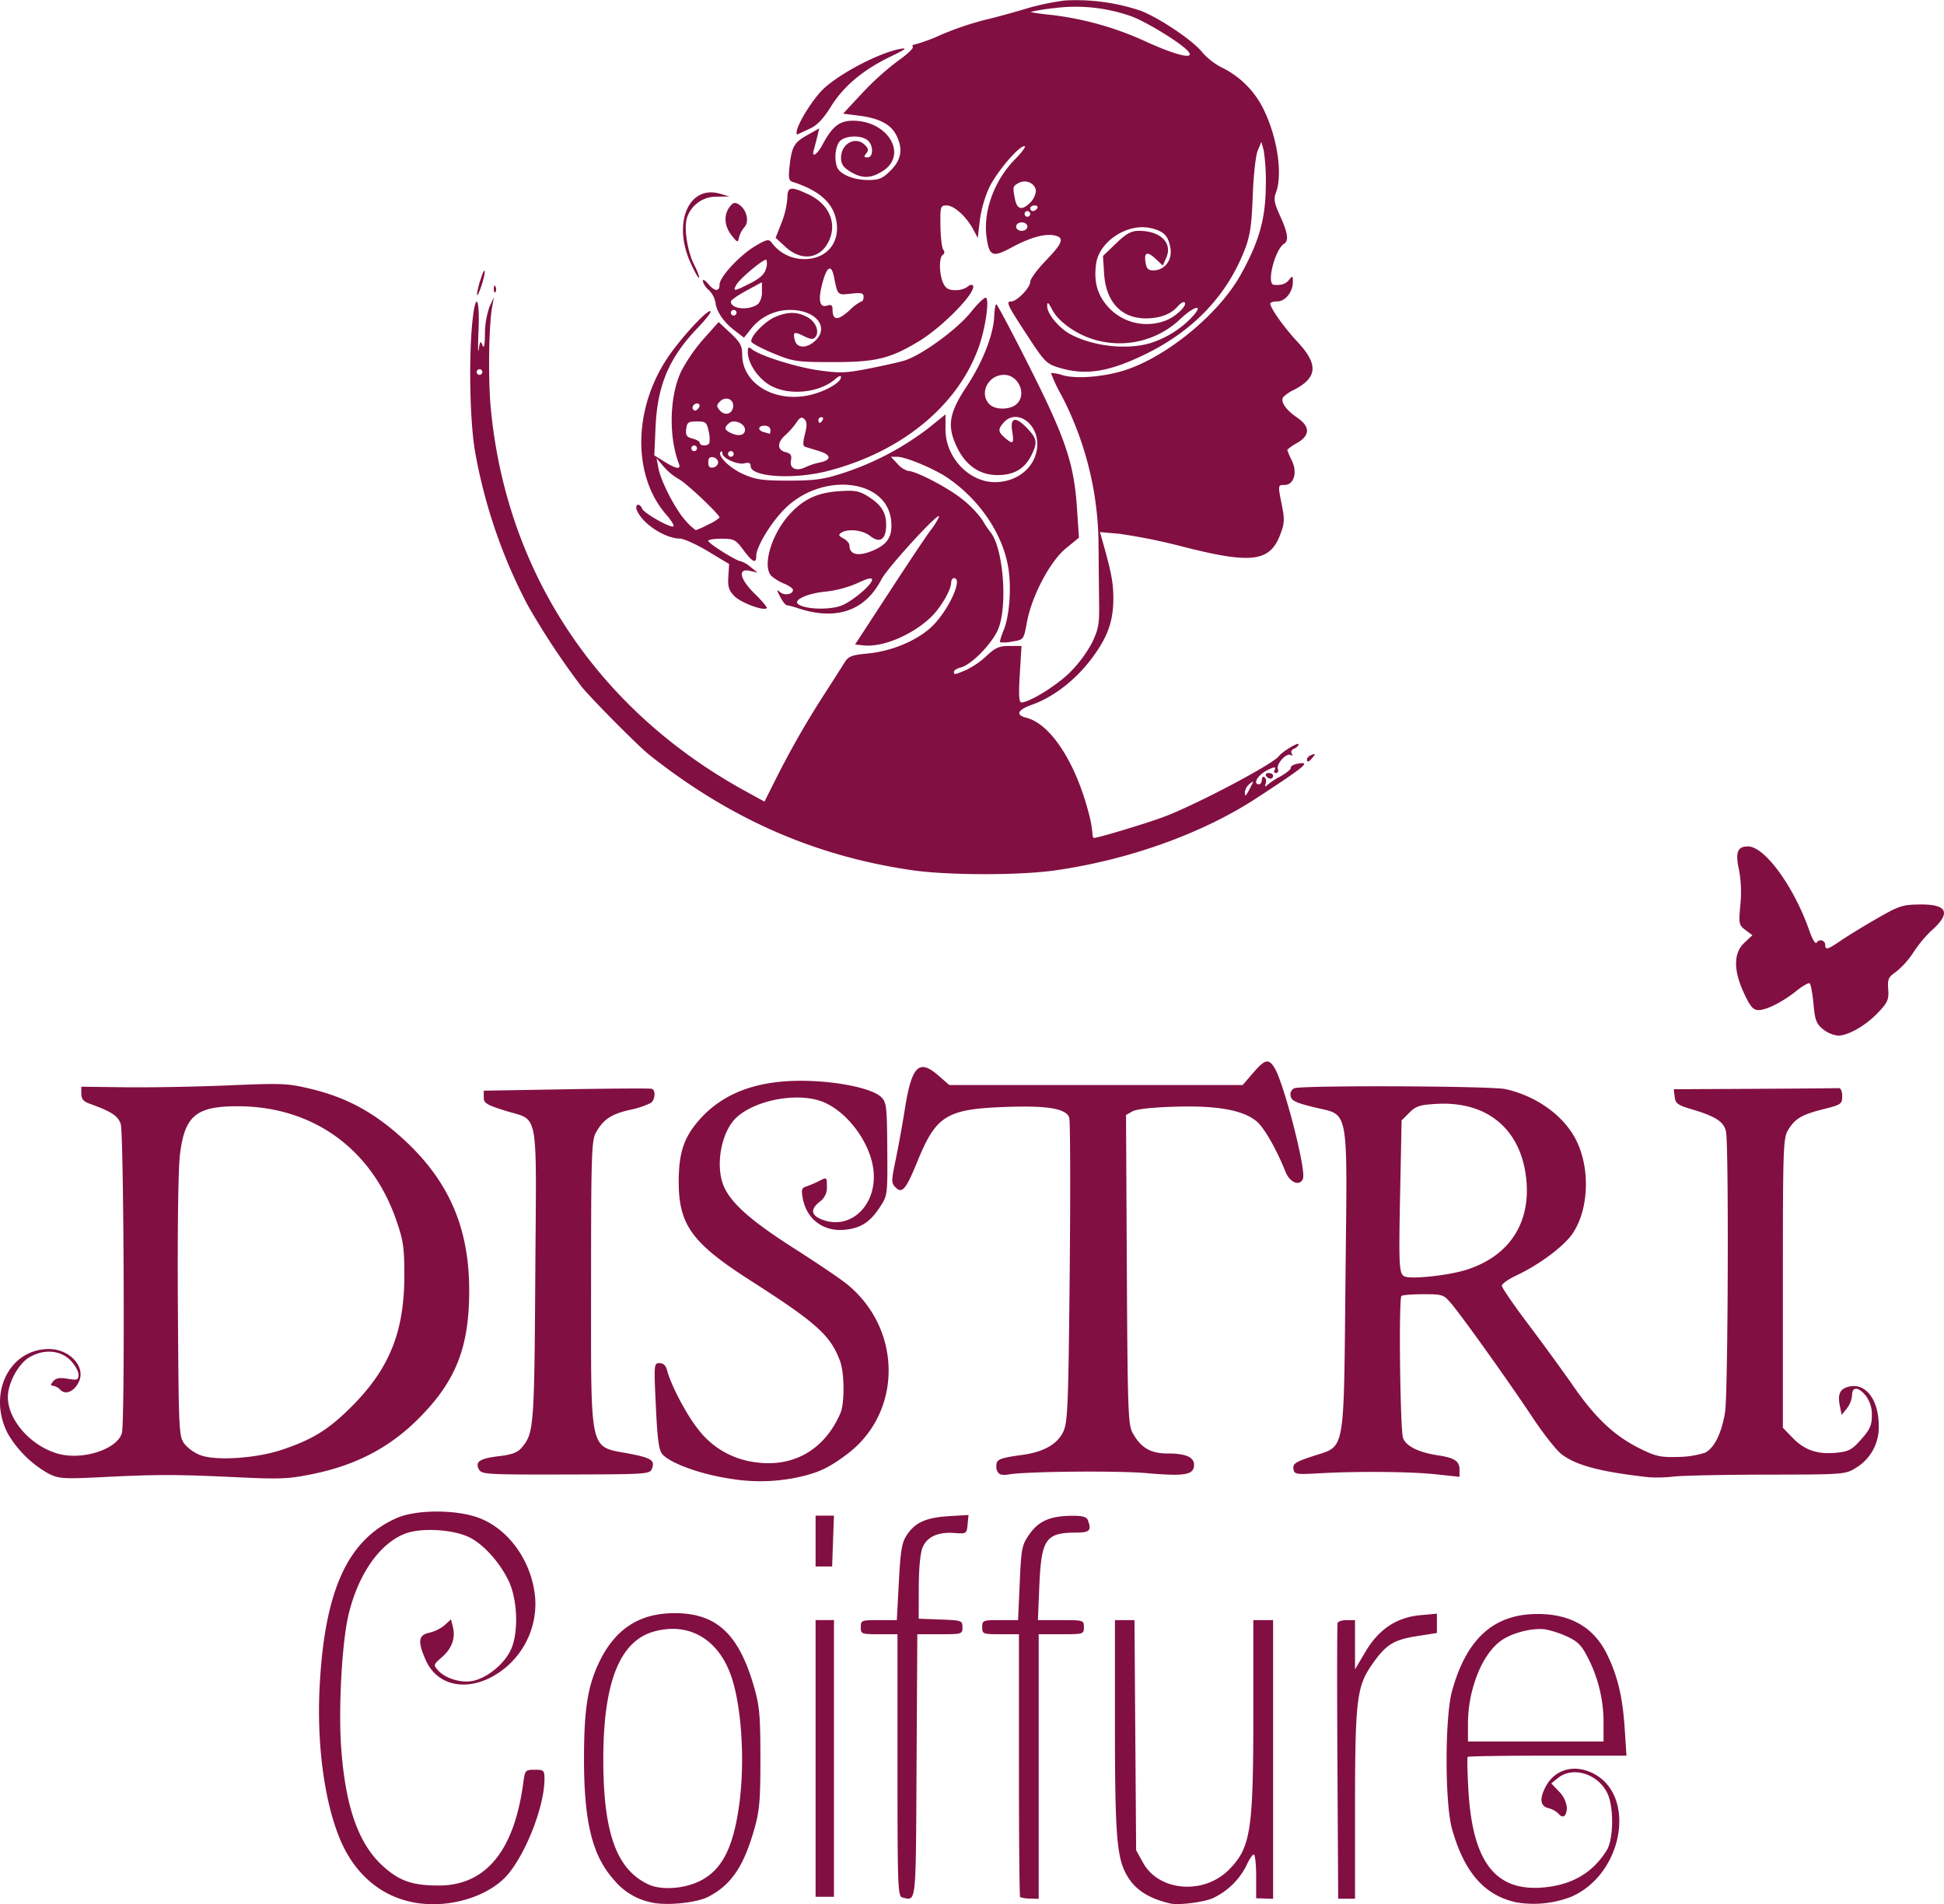 <?xml version="1.0" encoding="utf-8"?><svg xmlns="http://www.w3.org/2000/svg" width="516.252" height="505.777" viewBox="0 0 516.252 505.777"><g ><g ><path fill="#820f42" d="M110.09 505.348c-7.61-1.368-13.856-5.914-17.949-13.071-5.274-9.215-8.129-26.461-7.274-43.9 1.274-25.859 7.4-39.387 20.477-45.168 4.812-2.129 14.539-2.32 20.761-.406 8.586 2.636 15.247 11.7 16.032 21.816a22.06 22.06 0 0 1-11.946 21c-7.273 3.621-14.312 1.7-17.136-4.687-2.192-4.958-1.965-6.649.972-7.27a10.2 10.2 0 0 0 4.086-2.027l1.649-1.516.5 1.969c.746 2.972-.246 5.75-2.879 8.047-2.32 2.023-2.34 2.1-.988 3.593 1.867 2.063 6.007 3.332 9.035 2.762 3.9-.73 8.594-4.578 10.3-8.449 2.043-4.613 1.7-13.348-.718-18.289-2.356-4.813-6.535-9.465-10.192-11.336-4.281-2.2-12.879-2.731-17.222-1.07-6.817 2.6-12.59 10.945-15.106 21.82-1.687 7.3-2.633 24.629-1.9 34.894 1.129 15.9 4.613 25.762 11.183 31.672 4.325 3.887 7.774 5.078 14.731 5.078 12.465 0 20.008-9.14 22.445-27.187.469-3.469.551-3.563 3.063-3.563 2.422 0 2.578.149 2.578 2.5 0 6.879-4.59 18.992-9.485 25.02-4.935 6.092-15.724 9.44-25.017 7.768m62.789-.067a17.25 17.25 0 0 1-9.836-5.976c-5.727-6.344-7.953-15.309-7.953-32.059 0-13.051.941-19.2 3.918-25.523 4.215-8.961 10.7-13.243 20.082-13.254 11.176-.012 17.105 5.484 21.16 19.605 1.457 5.078 1.684 7.629 1.684 18.992s-.227 13.914-1.684 18.993c-2.812 9.793-6.129 14.632-12.16 17.742-3.19 1.648-11.336 2.437-15.211 1.48m12.586-5.476c6.09-2.836 9.2-8.668 10.812-20.266 1.567-11.242.743-25.617-1.933-33.848-3.321-10.2-11.274-14.953-20.668-12.343-9.125 2.535-13.485 13.574-13.465 34.093.016 19.516 3.559 29.219 12.09 33.125 3.254 1.489 9.047 1.153 13.164-.766Zm125.25 5.769c-6.11-1.457-9.664-3.91-11.828-8.148-2.34-4.582-2.8-10.992-2.8-39.125v-27.985h5.187l.438 61.125 1.875 3.375c4.211 7.575 16.105 8.52 22.762 1.8 5.781-5.832 6.488-10.336 6.488-41.316v-24.984h5.25v74.036l-2.25-.082-2.246-.079v-5.812c0-3.2-.285-5.813-.637-5.813s-1.254 1.364-2 3.036a19 19 0 0 1-8.929 8.6c-2.697 1.107-9.15 1.892-11.31 1.372m92.121-.262c-8.547-1.773-13.981-7.937-17.238-19.55-1.926-6.86-1.918-29.657.011-36.625 3.852-13.9 11.043-20.4 22.621-20.446 8.875-.035 15.086 3.575 18.582 10.8 2.79 5.758 4.094 11.254 4.637 19.516l.481 7.312h-20.918c-11.508 0-21.067.145-21.242.321s-.09 4.23.191 9c1.133 19.2 7.336 27 20.383 25.64 7.383-.769 12.715-3.98 16.347-9.84 1.817-2.933 1.918-11.429.18-15.089-2.473-5.215-9.187-7.309-13.137-4.094l-1.769 1.441 2.062 2.16A7.17 7.17 0 0 1 416.09 480c0 2.379-1.008 3.184-2.2 1.754a6 6 0 0 0-2.711-1.5c-2.137-.535-2.4-2.438-.77-5.59 2.344-4.527 7.168-6.082 12.106-3.9 12.277 5.429 8.8 27-5.325 33.062a27.7 27.7 0 0 1-14.354 1.486m23-47.144a37.6 37.6 0 0 0-3.774-17.109c-1.871-3.829-2.832-4.9-5.558-6.223a26.7 26.7 0 0 0-5.961-2.027c-3.5-.571-9.242.921-12.18 3.16-4.941 3.761-8.527 12.965-8.527 21.879v4.718h36ZM239.652 504c-1.226-.277-1.312-2.566-1.312-35.113v-34.821h-4.875c-4.7 0-4.875-.07-4.875-1.875s.18-1.875 4.785-1.875h4.785l.543-10.128c.461-8.618.785-10.493 2.18-12.563 2.211-3.285 5.105-4.559 11.2-4.926l5.117-.308-.242 2.511c-.238 2.473-.3 2.512-3.5 2.278-4.387-.325-7.277 1-8.469 3.882-.6 1.446-.988 5.579-1 10.622l-.019 8.257 5.812.219c5.614.211 5.813.281 5.813 2.063 0 1.8-.129 1.843-5.992 1.843h-6l-.2 34.989c-.203 37.488-.02 35.781-3.751 34.945m31.254-.121c-.176-.172-.316-15.953-.316-35.063v-34.75h-4.875c-4.7 0-4.875-.07-4.875-1.875s.183-1.875 4.762-1.875h4.761l.438-9.882c.414-9.313.566-10.063 2.582-12.938 2.457-3.5 5.484-4.824 11.187-4.891 2.856-.031 3.977.27 4.313 1.145 1.058 2.754.535 3.316-3.106 3.324-8.132.024-9.254 1.684-9.781 14.426l-.363 8.816h6.105c6.008 0 6.1.028 6.1 1.875s-.1 1.875-6 1.875h-6v70.286l-2.309-.082a7.5 7.5 0 0 1-2.623-.391m84.262-35.817c-.113-19.937-.09-36.589.047-37s1.234-.746 2.437-.746h2.188v13.09l2.781-4.7c3.547-5.992 8.266-9.125 14.617-9.7l4.352-.395v5.129l-5.348.84c-6.265.988-8.289 2.3-12.066 7.8-3.883 5.66-4.324 9.508-4.332 37.879v24.062h-4.473Zm-138.578-1v-36.75h4.875v73.5h-4.875Zm0-57.75v-6.75h4.875l-.242 6.75-.239 6.754h-4.394Zm-22.7-16.566c-7.645-1.121-15.789-4.039-17.942-6.438-.976-1.082-1.351-3.785-1.777-12.808-.531-11.176-.508-11.438.98-11.438 1.012 0 1.688.649 2.012 1.934.93 3.707 5.059 11.6 8.043 15.375a22.58 22.58 0 0 0 14.5 8.883c10.539 1.836 19.164-2.91 23.481-12.914 1.132-2.625 1.082-10.621-.09-13.793-2.524-6.848-6.2-10.156-23.946-21.52-15.468-9.914-18.953-14.765-18.906-26.34.031-7.57 1.383-11.586 5.457-16.23 6.149-7 14.992-10.4 27.024-10.391 9.265.008 18.937 1.981 21.3 4.348 1.4 1.394 1.528 2.527 1.6 13.812.086 12.215.074 12.313-1.977 15.422-2.6 3.946-4.968 5.5-9.093 5.965-5.766.653-10.313-2.668-11.368-8.3-.429-2.281-.281-2.808.879-3.16a26.4 26.4 0 0 0 3.457-1.472c2.051-1.047 2.063-1.04 2.063 1.484a4.54 4.54 0 0 1-1.875 4.008c-2.395 1.882-2.383 3.414.035 4.515 7.957 3.625 15.629-3.746 14.117-13.562-1.109-7.219-7.191-15.11-13.508-17.524-6.5-2.48-17.332-.55-22.57 4.024-4.289 3.746-6.019 13.285-3.41 18.82 2.094 4.434 7.41 9.067 18.586 16.188 5.773 3.679 11.965 7.859 13.758 9.289 14.91 11.9 15.039 34.152.269 45.293-4.945 3.726-7.781 5.039-13.531 6.257a48.1 48.1 0 0 1-17.567.277Zm-180.926-1.3a28.9 28.9 0 0 1-10.913-10.708c-5.4-10.57.4-22.422 10.961-22.422 5.449 0 9.769 4.664 7.968 8.61-1.187 2.613-3.5 3.676-4.91 2.262a3.74 3.74 0 0 0-2.019-1.122c-.66 0-.641-.3.074-1.171s1.711-1.043 3.844-.684c2.593.437 2.871.328 2.871-1.137 0-.894-.988-2.609-2.192-3.816-2.722-2.719-7.214-2.992-10.98-.664-2.879 1.777-5.578 6.847-5.578 10.472 0 6.129 6.113 13.032 13.328 15.055 6.527 1.828 15.8-1.2 16.961-5.543.816-3.047.508-79.648-.328-82.055-.762-2.187-2.465-3.285-8.4-5.425-1.492-.539-2.062-1.258-2.062-2.6v-1.855l11.812.148c6.5.082 18.731-.144 27.188-.5 14.344-.613 15.812-.551 21.933.922 9.8 2.355 17.274 6.488 25.231 13.945 11.558 10.836 16.816 23.133 16.851 39.414.032 15.227-3.48 24.2-13.39 34.161-7.61 7.652-16.5 12.347-27.832 14.711-6.653 1.382-8.735 1.48-20.168.941-16.266-.774-21.363-.781-35.625-.067-10.668.536-11.871.465-14.625-.871Zm61.949-6.386c8.274-2.789 12.445-5.4 18.684-11.688 9.867-9.953 13.785-19.773 13.777-34.555 0-7.648-.262-9.351-2.254-15.035-6.578-18.765-22.183-29.914-41.906-29.949-11.129-.02-14.164 2.5-15.426 12.84-.457 3.746-.68 20.2-.547 40.543.219 33.473.258 34.289 1.8 36.355a10.56 10.56 0 0 0 4.5 3.051c4.443 1.417 14.768.659 21.373-1.563Zm362.926 7.308c-12.738-1.418-19.168-3.109-23.11-6.078-1.367-1.031-4.808-5.375-7.64-9.652-6.168-9.3-18.547-26.664-21.6-30.289-2.113-2.508-2.355-2.59-7.512-2.59-2.933 0-5.546.211-5.808.472-.758.758-.348 35.692.441 37.774.8 2.1 4.137 3.762 9.09 4.519 4.582.7 5.887 1.539 5.887 3.789v1.946l-6.188-.66c-6.867-.731-20.609-.856-30.937-.282-6.422.356-6.762.3-6.977-1.2-.191-1.344.571-1.836 5.25-3.375 8.637-2.844 8.09.149 8.574-46.93.485-47.007 1.157-43.374-8.46-45.742-4.813-1.183-5.93-1.734-6.114-3.008a1.83 1.83 0 0 1 .95-2.007c2.152-.828 52.335-.625 56.117.222 8.379 1.883 15.652 7.184 18.863 13.75 3.676 7.528 3.234 18.243-1.012 24.563-2.3 3.418-8.855 8.324-14.933 11.164-2.137 1-3.883 2.238-3.883 2.754s3.14 5.094 6.98 10.183 9.262 12.528 12.043 16.539c5.871 8.465 10.922 13.192 17.657 16.528 4.171 2.066 5.492 2.359 10.015 2.222a25 25 0 0 0 7.2-1.1c2.485-1.18 4.454-5.133 5.383-10.809.789-4.828 1.012-70.64.25-74.449-.535-2.684-2.672-4.074-9.273-6.039-3.551-1.055-4.16-1.508-4.363-3.25l-.239-2.02 21.426-.113c11.785-.062 21.848-.148 22.363-.187.555-.043.938.824.938 2.125 0 2.086-.262 2.269-4.875 3.437-5.879 1.488-7.637 2.516-9.477 5.551-1.316 2.176-1.4 4.551-1.4 40.707v38.397l2.57 2.653c3.188 3.289 6.594 4.465 11.563 3.988 3.355-.324 4.179-.762 6.66-3.559 2.328-2.621 2.832-3.753 2.832-6.367a8.24 8.24 0 0 0-1.555-5.152c-1.953-2.484-3.7-2.57-3.7-.188a6.6 6.6 0 0 1-1.383 3.5l-1.379 1.707-.473-2.367c-.632-3.148 0-4.543 2.329-5.129 4.461-1.117 7.953 3.364 7.988 10.254a12.55 12.55 0 0 1-6.168 11.375c-2.7 1.668-3.262 1.707-23.4 1.731-11.348.015-22.493.242-24.762.5a37.6 37.6 0 0 1-6.747.191Zm-48.574-55.051c11.437-3.558 17.285-12.363 16.05-24.171-1.382-13.207-10.339-20.707-23.824-19.946-4.422.25-5.465.586-7.222 2.344l-2.055 2.051-.375 18.551c-.422 20.925-.332 22.445 1.39 22.957 2.224.659 11.498-.373 16.037-1.787ZM127.195 390.3c-1.105-2.063.207-2.926 5.383-3.535 3.418-.4 4.875-.965 6-2.3 3.2-3.816 3.317-5.356 3.578-46.063.289-45.062 1.149-40.488-8.191-43.449-4.77-1.511-5.5-1.976-5.5-3.5v-1.758l21.941-.375c12.071-.207 22.282-.265 22.688-.125 1.058.352.926 2.793-.2 3.727a22.7 22.7 0 0 1-5.649 1.871c-5.023 1.16-7.074 2.555-9.047 6.149-1.1 2.007-1.234 6.363-1.234 40.128 0 45.754-.625 42.977 10.125 45.032 5.84 1.117 6.863 1.777 6.078 3.906-.574 1.555-.926 1.578-22.906 1.633-21.011.047-22.361-.036-23.066-1.341m138.332 1.265a2.38 2.38 0 0 1-.937-2.105c0-1.867.66-2.152 7.125-3.062 5.515-.774 9.137-2.868 10.668-6.157 1.168-2.508 1.344-6.886 1.691-42.41.215-21.785.156-40.246-.133-41.023-.89-2.4-5.953-3.215-17.281-2.778-15.316.59-18.066 2.309-23.015 14.414-3.059 7.485-4.063 8.688-5.805 6.946-1.168-1.168-1.164-1.664.043-7.473.711-3.422 1.789-9.387 2.4-13.254 1.84-11.64 3.758-13.535 9.027-8.906l2.778 2.437h77.926l2.748-3.194c3.121-3.629 4.093-3.887 5.629-1.5 2.5 3.883 8.523 27.23 7.629 29.566-.813 2.118-3.477 1.071-4.629-1.816-2.457-6.145-5.778-11.9-7.789-13.5-3.684-2.926-10.313-4.113-21.309-3.809-6.141.172-10.473.637-11.547 1.239l-1.715.964.215 41.024c.2 37.219.34 41.238 1.516 43.39 2.183 3.989 4.758 5.5 9.351 5.5 4.735 0 6.977.961 6.977 3 0 2.7-2.32 3.114-12.567 2.223-8.2-.711-33.113-.445-36.933.395a4.2 4.2 0 0 1-2.063-.114Zm218.606-118.19c-1.785-1.445-2.149-2.406-2.547-6.773-.258-2.8-.715-5.239-1.02-5.426s-1.855.7-3.449 1.976c-3.8 3.028-8.043 5.168-10.183 5.137-1.356-.019-2.157-.965-3.782-4.457-2.851-6.117-2.824-10.7.082-13.418l2.141-2-1.848-1.394c-1.754-1.325-1.82-1.657-1.347-6.739a33.5 33.5 0 0 0-.317-8.992c-1.093-4.867-.515-6.473 2.321-6.473 4.457 0 12.242 10.688 16.316 22.4.816 2.336 1.625 3.652 1.938 3.144a1.223 1.223 0 0 1 2.277.586c0 1.461.609 1.3 4.125-1.1 1.855-1.266 6.222-3.938 9.7-5.934 5.836-3.351 6.73-3.636 11.465-3.676q10.94-.087 2.719 7.125a33.8 33.8 0 0 0-4.594 5.6 22.5 22.5 0 0 1-4.668 5.211c-1.977 1.34-2.223 1.9-2.024 4.609.2 2.692-.14 3.469-2.625 6.106-3.277 3.476-7.98 6.187-10.714 6.183a7.77 7.77 0 0 1-3.966-1.695m-241.985-42.25c-25.832-3.758-48.328-13.652-69.789-30.684-2.789-2.214-15.019-14.531-17.871-18a198 198 0 0 1-14.379-21.75 139.9 139.9 0 0 1-13.976-40.875c-1.324-7.652-1.676-24.128-.727-33.937.828-8.578 2.039-7.223 1.672 1.875-.172 4.226-.144 6.5.059 5.062.312-2.222.461-2.4.984-1.125.418 1.028.629.051.664-3.1A21.8 21.8 0 0 1 130 81.465l1.164-2.524-.473 2.625c-.89 4.95-1.086 19.129-.367 26.766 4.106 43.781 28.352 80.266 67.664 101.824l5.031 2.758 3.125-6.234a240 240 0 0 1 13.056-22.739c2.121-3.3 4.4-6.879 5.067-7.949 1.035-1.672 1.9-2.015 6.031-2.4 6.2-.578 12.6-3.16 16.683-6.727 4.5-3.926 8.985-13.3 6.36-13.3-.414 0-.75.52-.75 1.153 0 2-2.84 6.824-5.5 9.328-4.922 4.644-12.676 7.894-17.617 7.387l-2.4-.243 9.293-14.25c5.109-7.839 10-15.144 10.871-16.238a16 16 0 0 0 2.094-3.375c.89-2.414-13.547 13.274-15.266 16.586-4.316 8.313-11.9 10.969-21.984 7.691a25 25 0 0 0-3.2-.882c-.313-.02-1.075-1-1.692-2.192-1-1.914-1-2.054 0-1.23 1.168.972 3.391.562 3.391-.621 0-.375-1.043-1.114-2.313-1.641a12.8 12.8 0 0 1-3.375-2.019c-2.547-2.547-.09-11.012 4.75-16.364 3.6-3.984 7.34-5.765 12.95-6.168 4.371-.312 5.515-.125 7.8 1.293 3.578 2.207 4.934 4.3 4.934 7.61 0 3.871-1.621 5.027-4.2 3-2.055-1.614-5.871-2.055-7.711-.891-.828.527-.719.828.562 1.516.879.468 1.6 1.308 1.6 1.863 0 2.355 2.109 2.945 5.664 1.59 4.449-1.7 5.891-3.926 5.394-8.336-1.253-11.106-18.668-12.793-28.457-2.762-3.648 3.738-7.351 9.938-7.351 12.309 0 2.136-1 1.668-3.418-1.594-2.027-2.742-2.5-2.984-5.77-3-1.961-.008-3.562.25-3.562.574 0 .668 7.555 5.4 8.66 5.426a7.4 7.4 0 0 1 2.59 1.52l1.875 1.5-2.063-.476c-3.359-.774-2.683 2.215 1.391 6.176 1.9 1.843 3.281 3.523 3.074 3.73-.8.8-6.793-1.418-8.543-3.168-1.5-1.5-1.808-2.472-1.64-5.2l.207-3.356-5.586-3.363c-3.075-1.847-6.434-3.371-7.465-3.387-4.133-.066-10.242-4.148-11.488-7.683-.543-1.535.843-1.809 1.429-.285.469 1.222 7.723 5.308 8.332 4.7.235-.234-.609-1.6-1.875-3.047-9-10.254-8.886-27.945.278-41.68 3.488-5.23 10.742-13.082 11.437-12.382.235.23-1.277 2.187-3.355 4.34-7.621 7.91-10.75 15.253-11.246 26.421l-.336 7.5 2.714 1.688c3.208 2 4.446 2.144 3.8.465-2.746-7.153-2.476-17.91.614-24.434A45 45 0 0 1 186.859 90l3.981-4.461 3.125 2.914c2.582 2.406 3.125 3.4 3.129 5.7.008 7.633 8.39 12.789 17.64 10.848 4.2-.879 8.606-3.363 8.606-4.856 0-.449-.6-.269-1.34.4-4.383 3.965-13.031 4.7-17.926 1.531-3.1-2.012-5.484-5.762-5.484-8.629 0-1.219.222-1.383 1-.742 2.086 1.731 11.582 4.754 17.723 5.641 5.578.8 7.261.754 13.152-.4 3.715-.722 8.035-1.691 9.6-2.144 4.485-1.305 14.063-8.258 17.766-12.895 1.852-2.316 3.656-4.035 4.016-3.812.91.562-.114 7.82-1.793 12.707-5.426 15.773-20.543 28.261-40.336 33.324-8.992 2.3-20.375 1.566-20.375-1.313 0-.836-.469-1.054-1.613-.754-1.832.477-5.887-1.343-5.887-2.64 0-.473-.195-.66-.434-.422-1 1 2.282 4.285 5.906 5.91 3.321 1.488 5.129 1.75 12.153 1.75 6.914 0 9.254-.324 14.437-2.008a76 76 0 0 0 22.556-11.849l4.629-3.731v4.039c0 7.344 6.215 13.957 13.113 13.953 6.332 0 11.262-4.429 11.262-10.117 0-5.722-5.621-9.367-8.883-5.757-1.613 1.781-1.566 2.515.266 4.085 2.2 1.883 2.488 1.629 1.953-1.707-.61-3.808.945-4.062 4.113-.671 2.484 2.66 2.629 3.636 1.027 6.933-1.789 3.676-4.632 5.363-9.035 5.363-4.711 0-8.41-2.531-10.738-7.343-2.723-5.625-2.2-9.047 2.48-16.114 4.329-6.543 7.188-13.836 7.387-18.847.067-1.688.317-3.071.551-3.071s4.215 7.508 8.836 16.688c9.558 18.97 11.785 25.597 12.578 37.442l.527 7.867-3.484 2.852c-4.2 3.445-9.055 12.66-10.34 19.637-.848 4.605-.851 4.609-3.832 5.086a9.7 9.7 0 0 1-3.266.2c-.156-.16.25-1.566.9-3.129 1.629-3.9 2.168-11.859 1.164-17.223-1.664-8.875-7.738-17.695-16.113-23.375-3.547-2.406-11.09-5.539-13.336-5.539h-1.645l1.762 1.875a5.85 5.85 0 0 0 2.773 1.875c2.059 0 10.477 4.368 14.332 7.434a27.6 27.6 0 0 1 5.391 5.555 31 31 0 0 0 2.1 3.172c3.453 3.976 4.75 19.464 2.16 25.839-1.532 3.774-7.09 9.489-9.91 10.2-1.016.254-1.844.761-1.844 1.129 0 .875.109.863 3.207-.434a22.5 22.5 0 0 0 5.445-3.75c2.32-2.188 3.371-2.645 6.047-2.645h3.238l-.457 7.5c-.336 5.536-.222 7.5.43 7.5 2.043 0 8.867-4.168 12.586-7.683a34 34 0 0 0 6.065-7.988c1.766-3.593 2.055-5.082 1.989-10.207a4083 4083 0 0 1-.157-15.476 86.95 86.95 0 0 0-9.824-40.172 40 40 0 0 1-2.816-5.981 11.4 11.4 0 0 1 3.168.614c3.879 1.074 11.59.363 17.2-1.59 11.063-3.852 24.32-14.918 29.965-25.016 4.875-8.711 6.625-14.808 6.715-23.379a55 55 0 0 0-.543-9.75l-.625-2.25-.969 2.3c-.543 1.285-1.125 6.59-1.324 12-.277 7.731-.7 10.613-2.078 14.2-4.649 12.1-13.485 21.489-26.09 27.719-9.816 4.848-16.113 5.883-23.09 3.8-3.492-1.043-3.965-1.512-8.453-8.363-5.508-8.407-5.926-9.282-4.43-9.282 1.524 0 5.059-3.671 5.059-5.254 0-.71 1.855-3.226 4.125-5.589 4.512-4.7 5-6.028 2.437-6.668-2.484-.617-6.605.511-11.484 3.156-5.094 2.762-5.977 2.4-6.684-2.746-.945-6.875 2.071-15.09 7.6-20.7 1.871-1.9 2.976-3.45 2.457-3.45-1.535 0-7.281 6.758-9.363 11.008a32.3 32.3 0 0 0-2.477 8.653l-.547 4.714-1.215-2.265c-1.824-3.41-5.089-6.36-7.039-6.36-1.66 0-1.734.235-1.664 5.438.039 2.988.379 5.828.75 6.308.41.528.367 1.059-.113 1.356-1.051.648-1 5.105.086 7.488.664 1.457 1.43 1.91 3.223 1.91a5.52 5.52 0 0 0 3.242-.89c.488-.485 1.109-.664 1.379-.4 1.418 1.418-7.848 11.008-14.469 14.981-7.566 4.535-11.344 5.433-22.746 5.422-9.582-.012-10.426-.137-15.711-2.321-3.074-1.269-5.7-2.656-5.844-3.082-.43-1.289 3.567-5.445 6.36-6.613 3.324-1.391 5.7-1.391 8.386 0 2.3 1.188 3.442 3.914 2.246 5.356-.582.7-1.265.648-3.015-.227-2.637-1.316-3.02-1.137-2.43 1.121.555 2.121 3.16 2.184 5.367.125 3.91-3.644.211-8.219-6.648-8.219a13.2 13.2 0 0 0-10.281 4.922l-1.95 2.446-2.433-1.856c-2.953-2.25-4.879-5.062-5.149-7.516a6.35 6.35 0 0 0-1.8-3.316 4.76 4.76 0 0 1-1.575-2.4c.016-.5.66-.149 1.434.781 1.75 2.094 3.043 2.168 3.043.168s5.457-7.852 9.621-10.289c2.844-1.668 3.453-1.8 4.168-.867a10.71 10.71 0 0 0 8.711 4.425c6.312 0 9.957-4.906 8.281-11.132-1.144-4.25-4.84-7.293-11.383-9.368-.988-.312-1.152-1.089-.832-4.007.582-5.364 1.188-6.438 4.7-8.414l3.2-1.8-.52 2.172a100 100 0 0 1-.91 3.484c-.684 2.293.816 1.414 2.305-1.356 2.613-4.847 4.5-6.332 8.058-6.332 9.426 0 14.735 9.164 7.8 13.454-3.133 1.937-5.4 1.949-8.512.054-1.836-1.121-2.437-2.015-2.437-3.633 0-3.816 3.867-5.9 6.348-3.421.929.929 1.007 1.441.335 2.25s-.6 1.046.348 1.046c1.6 0 1.617-3.234.024-4.558-1.813-1.508-6.29-1.254-7.52.426-1.086 1.488-1.359 4.668-.57 6.722.726 1.9 4.371 3.41 8.2 3.41 2.965 0 3.867-.382 6.035-2.55 2.871-2.871 3.309-5.805 1.414-9.477-1.449-2.8-4.547-4.391-9.859-5.066l-4.207-.532 5.082-5.464a75 75 0 0 1 9.461-8.536c2.406-1.687 4.2-3.363 3.976-3.722s.024-.653.547-.653a47.4 47.4 0 0 0 7.078-2.632 83 83 0 0 1 11.275-3.842c2.836-.664 7.75-2 10.926-2.965a67.4 67.4 0 0 1 10.5-2.242 53.8 53.8 0 0 1 20.285 2.754c5.032 1.984 13.766 7.883 16.176 10.918a17.5 17.5 0 0 0 5.071 4.031A24.1 24.1 0 0 1 335.637 29.2c3.629 7.473 5.035 17.172 3.187 22.027-.621 1.629-.406 2.79 1.125 6.137 2.051 4.485 2.352 6.574 1.063 7.371-2.453 1.516-4.762 10.723-2.735 10.914 1.981.188 3.223-.234 4.125-1.406.825-1.07.938-1 .938.633 0 2.668-2.024 5.187-4.168 5.187-1.008 0-1.832.25-1.828.563.008 1.234 3.582 6.262 7.308 10.277 5.512 5.938 5.215 9.426-1.078 12.668a10 10 0 0 0-2.847 1.969c-.719 1.168.8 3.363 3.691 5.336 3.543 2.41 3.559 4.715.047 6.785a11.8 11.8 0 0 0-2.625 1.824 24 24 0 0 0 1.254 2.907c1.511 3.167.5 6.421-1.989 6.421-1.773 0-1.769-.019-.664 5.5.731 3.629.664 4.747-.461 7.688-2.757 7.223-7.574 7.84-25.55 3.281a155 155 0 0 0-17.145-3.5l-5.183-.457.515 1.8c2.426 8.512 3 11.4 3.043 15.308.078 6.454-1.426 10.723-5.828 16.575-4.227 5.613-10.086 10.148-15.664 12.129-3.969 1.41-4.594 2.753-1.629 3.5 6.367 1.6 12.953 11.586 16.5 25.023a32 32 0 0 1 1.051 5.438c0 .8.187 1.464.414 1.464 1.133 0 14.082-3.906 18.613-5.613 8.594-3.238 28.871-13.941 30.473-16.082.894-1.2 5.25-3.84 5.25-3.187 0 .4-.528.921-1.172 1.171s-.938.833-.637 1.321c.324.523.215.668-.281.363-1.1-.676-3.906 2.41-3.4 3.734.218.575 0 1.043-.477 1.043s-.664-.339-.41-.75q.914-1.482-2.113.11c-2.414 1.273-3.723 3.64-2.012 3.64.41 0 .75-.527.75-1.171s.32-.969.715-.727a1.59 1.59 0 0 1 .3 1.734c-.238.75-.148.977.223.539a20 20 0 0 1 3.633-2.425c1.648-.922 2.926-1.981 2.84-2.356s.672-.84 1.687-1.035c3.852-.734 2.34.539-10.883 9.172-14.332 9.355-33.886 16.367-53.406 19.141-9.541 1.359-28.509 1.332-38.049-.059m89.961-22.059c.895-1.714.871-1.789-.273-.847a3.45 3.45 0 0 0-1.246 2.187c0 1.364.21 1.172 1.519-1.34M223.6 160.785c2.985-1.25 7.985-5.512 7.985-6.812 0-.633-1.254-.336-3.86.906a29.2 29.2 0 0 1-8.437 2.258c-4.574.406-8.563 2.14-7.43 3.226 1.576 1.5 8.564 1.75 11.742.422M188.121 139.3a12.2 12.2 0 0 0 2.969-1.824c0-.832-8.9-9.25-10.762-10.18a15.8 15.8 0 0 1-4.058-3.336l-1.926-2.27.5 2.625c.7 3.657 4.605 11.184 7.308 14.079a13.9 13.9 0 0 0 2.629 2.421 24 24 0 0 0 3.34-1.515m29.539-16.449c3.211-.661 3.168-2.02-.094-3.024-1.57-.48-3.242-1-3.722-1.144-.645-.2-.664-1.075-.082-3.368.59-2.336.558-3.312-.141-3.984-.719-.695-1.2-.484-2.164.957a20.5 20.5 0 0 1-2.93 3.32c-2.2 1.922-2.16 3.926.086 4.489 1.395.351 1.7.832 1.426 2.261-.4 2.106 1.477 2.918 3.926 1.7a18.3 18.3 0 0 1 3.695-1.206Zm-26.945-.036a1.56 1.56 0 0 0-1.313-1.359c-.922-.176-1.312.227-1.312 1.359s.39 1.536 1.312 1.356a1.56 1.56 0 0 0 1.313-1.355Zm4.125-2.25a.75.75 0 1 0-.75.75.75.75 0 0 0 .75-.749Zm-9.75-1.5a.75.75 0 1 0-.75.75.75.75 0 0 0 .75-.749Zm3.269-1.332a7.4 7.4 0 0 0-.171-3.187c-.485-2.371-.77-2.606-3.129-2.606-2.266 0-2.625.258-2.829 2.036-.191 1.652.129 2.128 1.688 2.519 1.055.266 1.922.781 1.922 1.149 0 .825 2.023.895 2.519.09Zm9.481-3.6c0-1.625-2.883-2.852-4.172-1.782-1.492 1.239-1.356 1.856.609 2.743 1.989.898 3.563.472 3.563-.957Zm6.75.054c0-.625-.668-1.125-1.5-1.125-1.848 0-1.985 1.262-.188 1.731.723.191 1.4.383 1.5.43s.188-.414.188-1.032Zm13.875-2.625c.254-.414.105-.75-.332-.75a.773.773 0 0 0-.793.75c0 .411.148.75.332.75s.539-.335.793-.746Zm-23.774-3.476c.293-2.031-1.968-2.981-3.484-1.465-.93.93-.949 1.313-.121 2.309 1.32 1.597 3.324 1.129 3.605-.84Zm-9.039-.711c-.714-.715-2.148.441-1.617 1.305.32.511.738.5 1.277-.039.442-.441.594-1.008.34-1.262Zm84.317-.055c2.793-2.527.543-7.758-3.336-7.758-4.25 0-6.707 4.977-3.863 7.821 1.539 1.547 5.464 1.512 7.199-.059ZM128.09 98.816a.75.75 0 1 0-.75.75.75.75 0 0 0 .75-.75m177.289-7.648a26.2 26.2 0 0 0 11.021-6.785c3.43-3.59 1.16-3.445-2.769.179a23.4 23.4 0 0 1-21.5 6.036c-5.2-1.078-10.8-4.739-12.664-8.27-1.1-2.094-1.375-2.293-1.375-1 0 2.059 3.23 5.922 6.277 7.512 6.049 3.16 14.811 4.129 21.01 2.328m4.422-6.125c2.679-1.133 5.551-3.965 4.789-4.727-.27-.269-1.113.223-1.871 1.1-1.781 2.055-4.723 3.148-8.465 3.148-6.477 0-10.566-4.394-11.043-11.855l-.3-4.731 3.477-3.332c2.73-2.617 4.031-3.332 6.043-3.332 5.8 0 9.062 3.25 7.25 7.227l-.9 1.977-1.7-1.6c-2.355-2.215-3.285-2-2.894.648.261 1.778.7 2.25 2.121 2.25 2.949 0 5.035-2.695 4.523-5.847-.543-3.344-1.769-4.594-5.289-5.387-6.137-1.387-13.664 3.559-14.461 9.5-.644 4.832.328 8.273 3.27 11.531a13.89 13.89 0 0 0 15.449 3.43Zm-84.09-2.727a11.4 11.4 0 0 1 3.047-2.25c.32 0 .582-.55.582-1.222 0-1-.6-1.156-3.356-.844-3.613.406-3.515.5-4.531-4.539-.683-3.383-1.9-2.684-3.062 1.766-1.188 4.539-.754 6.582 1.257 5.945 1.079-.344 1.442-.1 1.442.969 0 3.074 1.387 3.125 4.621.175m-30.121.75a.75.75 0 1 0-.75.75.75.75 0 0 0 .75-.75m5.808-2.4a5.06 5.06 0 0 0 .942-3.242v-2.463l-4.125 2.234c-2.27 1.227-4.125 2.528-4.125 2.891 0 2.082 5.01 2.48 7.31.578Zm-2.125-5.441c2.559-1.3 3.786-2.434 4.137-3.84a4.07 4.07 0 0 0 .133-2.363c-.512-.516-7.113 4.976-8.02 6.668-.953 1.783-.601 1.74 3.75-.467Zm73.567-15.034c0-.625-.668-1.125-1.5-1.125s-1.5.5-1.5 1.125.668 1.125 1.5 1.125 1.5-.5 1.5-1.125m.75-3.375a.75.75 0 1 0-.75.75.75.75 0 0 0 .75-.75m1.875-1.5c.254-.414-.063-.75-.707-.75s-1.168.336-1.168.75a.73.73 0 0 0 .707.75 1.61 1.61 0 0 0 1.168-.75m-1.875-1.5a5.18 5.18 0 0 0 1.5-2.976c0-2.028-2.551-3.32-4.5-2.274-1.66.887-1.7 1.055-1.031 4.407.541 2.699 1.89 2.984 4.031.843m41.992-40.132c-1.809-2.18-11.273-7.993-15.348-9.426a44.3 44.3 0 0 0-20.2-2.11 52 52 0 0 0-6.273 1c-.133.128 2.054.468 4.855.75a83.2 83.2 0 0 1 25.723 7.164c8.083 3.684 13.102 4.86 11.243 2.622m20.633 192.382c-.254-.414.062-.75.707-.75s1.168.336 1.168.75a.73.73 0 0 1-.707.75 1.61 1.61 0 0 1-1.168-.75m10.875-4.421c0-.368.555-.883 1.23-1.141 1.032-.4 1.075-.285.285.668-1.082 1.301-1.515 1.437-1.515.473M126.656 78.191a23 23 0 0 1 1.02-4.125c.586-1.859 1.058-2.7 1.054-1.875-.003 1.563-1.992 7.309-2.074 6m4.492-1.562c.036-.875.215-1.055.454-.453a1.5 1.5 0 0 1-.059 1.437c-.25.246-.426-.195-.395-.984m52.176-6.953c-4.726-10.535-.39-20.6 7.852-18.227l2.539.731-3.461.066a8.1 8.1 0 0 0-7.9 5.875c-.719 2.859.253 8.793 2 12.215.875 1.719 1.449 3.266 1.273 3.441s-1.213-1.672-2.303-4.101m25.321-4.059-2.672-2.449 1.558-3.953a22.8 22.8 0 0 0 1.559-6.551c0-3.105.859-3.262 5.617-1.023 5.594 2.629 7.754 7.851 5.25 12.691-2.332 4.504-7.195 5.059-11.312 1.285M194.273 62.5c-1.933-2.457-2.132-5.4-.515-7.543.883-1.168 1.4-1.312 2.414-.672 2.109 1.324 2.9 4.5 1.508 6.07a7 7 0 0 0-1.457 2.809c-.243 1.336-.423 1.274-1.95-.664m17.473-28.285c.766-2.418 3.852-7.317 6.246-9.914 3.84-4.168 15.164-10.242 21.1-11.313 2.023-.367 1.418.106-2.625 2.059-7.281 3.515-12.488 7.887-15.817 13.277-1.953 3.164-3.656 4.965-5.507 5.809-1.473.676-2.965 1.371-3.317 1.543s-.388-.485-.08-1.461m0 0" data-name="Tracé 1"/></g></g></svg>